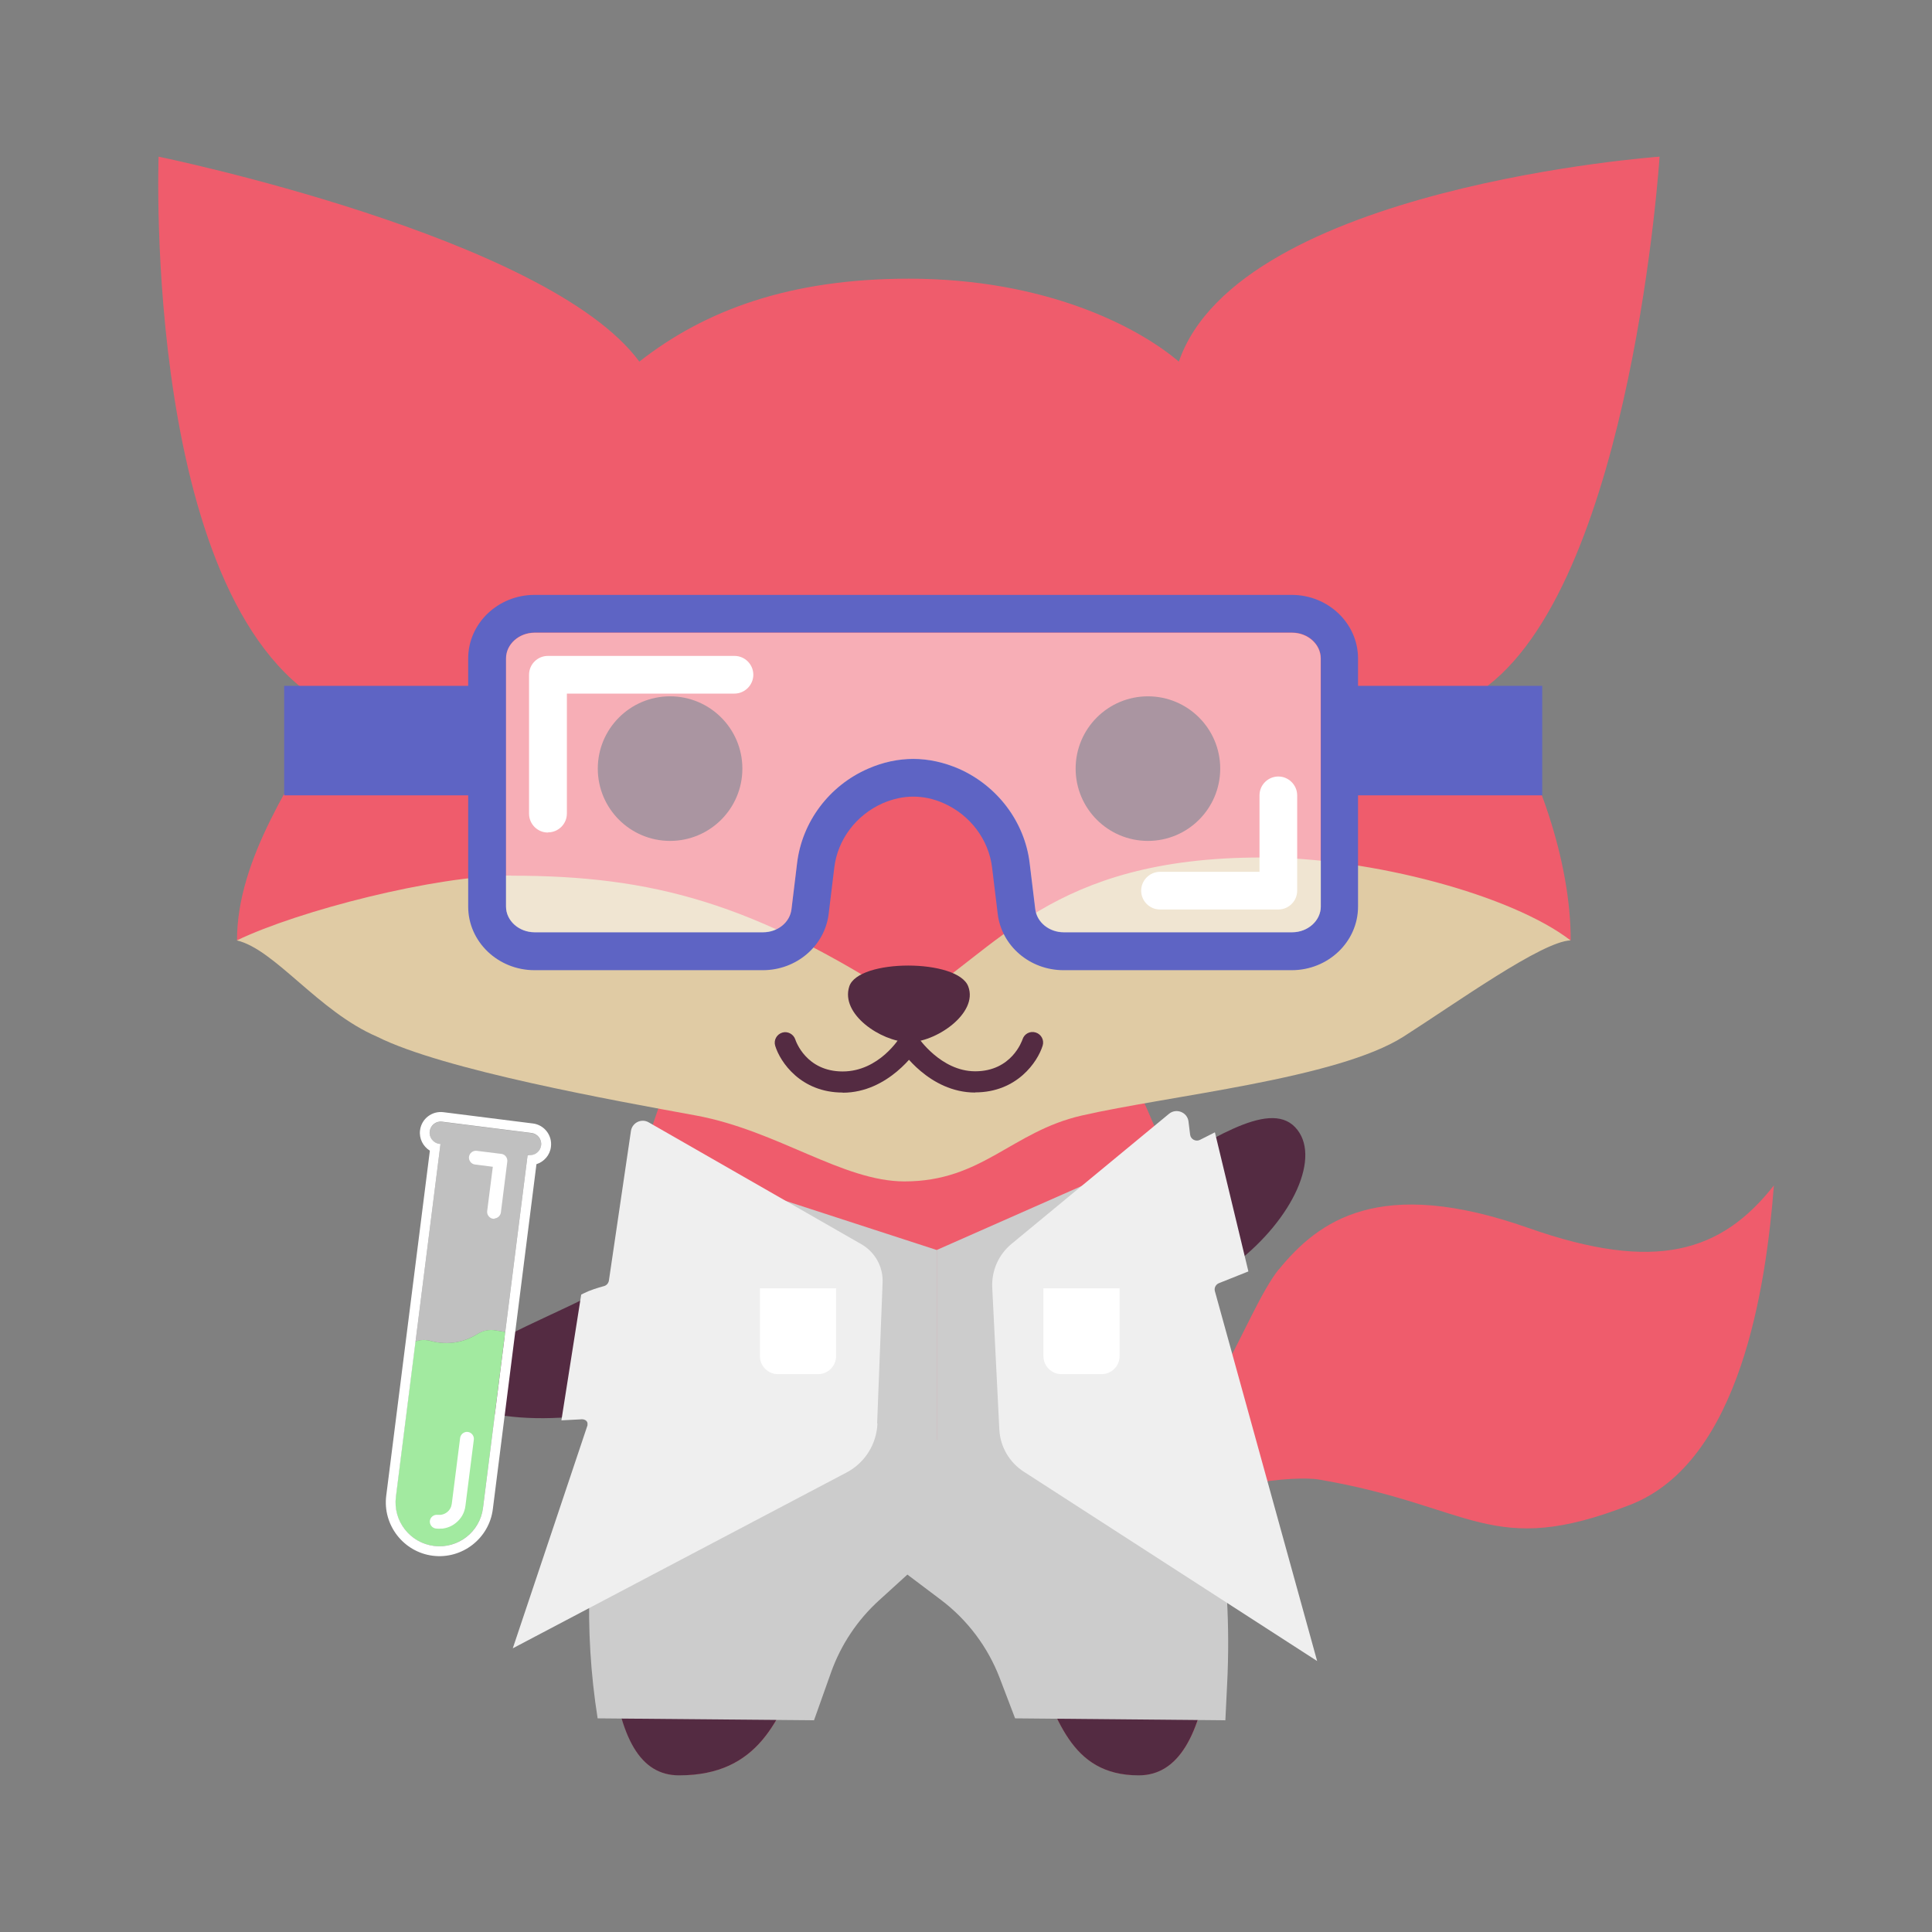 <?xml version="1.0" encoding="UTF-8"?><svg id="a" xmlns="http://www.w3.org/2000/svg" viewBox="0 0 120 120"><rect x="0" y="0" width="120" height="120" fill="#808080" stroke="none"/><defs><style>.l,.m{fill:#fff;}.n{fill:#ef5c6c;}.o{fill:#efefef;}.p{fill:#ccc;}.q{fill:#e0cba4;}.r{fill:#a2eaa0;}.s{fill:#542b42;}.t{fill:#5e64c4;}.m{opacity:.5;}</style></defs><path id="b" class="n" d="M79.41,78.86c-2.06,2.61-4.49,10.59-7.35,9.87v6.2c2.64-2.97,8.57-3.25,9.82-3.04,9.64,1.63,10.7,4.97,19.39,1.57,6.86-2.68,8.43-13.65,8.91-19.83-3.26,4.14-7.33,5.43-15.25,2.64-9.28-3.27-13.05-.42-15.51,2.59Z"/><g id="c"><path class="n" d="M37.93,87.43c.56-12.12,1.86-15.85,4.04-21.44l27.71-.46c3.06,6.39,4.57,9.73,5.45,21.89,.97,13.94,.27,22.84-4.4,22.84-7.89,0-3.94-12.38-14.27-12.54-8.78,0-4.89,12.54-14.27,12.54-4.43,0-4.95-7.68-4.26-22.84Z"/><path class="s" d="M75.14,103.41c-.59,4.38-1.95,6.86-4.41,6.86-4.32,0-5.09-3.7-6.6-7.09l11.01,.23Z"/><path class="s" d="M49.79,103.41c-1.38,3.32-2.62,6.86-7.61,6.86-2.42,0-3.68-2.3-4.2-6.86h11.81Z"/></g><g id="d"><path class="s" d="M28.04,86.3c-.78-2.3,7.12-4.62,10.64-6.97,2-1.17,6.36-2.91,7.85-.44,1.86,3.08-1.45,5.89-5.56,7.81-4.11,1.92-12.14,1.9-12.93-.4Z"/></g><g id="e"><path class="s" d="M80.44,70.01c-1.68-1.76-5.48,.99-9.2,3.04-1.96,1.23-5.51,4.31-4.01,6.77,1.88,3.07,5.9,1.43,9.5-1.34s5.39-6.71,3.71-8.47Z"/></g><path id="f" class="n" d="M88.67,60.56c1.03-2.15,6.65-3.46,8.89-2.15,0-4.87-1.98-10.79-5.15-15.82,8.99-6.93,10.67-32.86,10.67-32.86,0,0-26.12,1.87-29.86,12.73-2.53-2.15-8.25-5.15-16.77-5.15-7.39,0-12.66,1.95-16.74,5.15-5.71-7.77-29.86-12.73-29.86-12.73,0,0-1.03,28.36,10.86,34.26-2.4,4.34-5.99,9.27-5.99,14.42,1.59-.12,5.22,.13,7.02,2.15,0,0,28.95,9.73,34.69,9.73s32.23-9.73,32.23-9.73Z"/><path id="g" class="q" d="M31.75,54.38c-4.7,0-13.2,2.18-17.04,4.03,2.37,.56,5.07,4.42,8.71,5.98,4.11,2.07,14.77,3.97,19.83,4.9,5.05,.94,9.09,4.09,12.93,4.09,4.83,0,6.65-3.09,11-4.09,5.41-1.24,15.87-2.28,19.99-4.9,3.29-2.1,8.6-5.92,10.38-5.98-3.65-2.81-12.35-5.15-19.19-5.15-13.1,0-16.42,5.78-21.91,9.09-9.64-6.27-15.9-7.96-24.7-7.96Z"/><g id="h"><path class="s" d="M52.34,67.86c-2.6,0-3.88-1.89-4.19-2.9-.11-.35,.09-.71,.43-.82,.34-.11,.71,.09,.82,.43,.03,.09,.67,1.98,2.94,1.98s3.55-2.11,3.56-2.13c.2-.3,.6-.39,.91-.19s.39,.6,.19,.91c-.07,.11-1.8,2.73-4.66,2.73Z"/><path class="s" d="M60.57,67.86c-2.86,0-4.59-2.62-4.66-2.73-.2-.3-.11-.71,.19-.91,.3-.2,.71-.11,.91,.19,.01,.02,1.42,2.13,3.56,2.13,2.27,0,2.91-1.9,2.94-1.98,.11-.35,.47-.54,.82-.43,.35,.11,.54,.48,.43,.82-.31,1-1.59,2.9-4.19,2.9Z"/></g><path id="i" class="s" d="M56.4,64.73c-1.68-.05-4.21-1.73-3.65-3.46,.56-1.73,6.74-1.73,7.39,0,.64,1.68-2.06,3.51-3.74,3.46Z"/><circle id="j" class="s" cx="71.3" cy="47.74" r="4.49"/><circle id="k" class="s" cx="41.62" cy="47.74" r="4.49"/><path class="p" d="M74.82,88.85l-37.1,1.34h0c-1.27,5.42-1.47,11.04-.6,16.54h0l13.44,.12,1.06-2.98c.61-1.71,1.63-3.24,2.97-4.46l1.77-1.61,2.07,1.56c1.66,1.25,2.93,2.94,3.67,4.88l.95,2.49,13.06,.12,.11-2.26c.18-3.54-.02-7.08-.58-10.58l-.83-5.15Z"/><polygon class="p" points="41.29 72.15 58.18 77.64 58.18 91.74 40.96 91.74 41.29 72.15"/><polygon class="p" points="71.43 71.79 71.71 91.74 58.18 91.74 58.18 77.64 71.43 71.79"/><path class="o" d="M54.48,88.42l.34-8.76c.04-.98-.47-1.89-1.32-2.38l-13.21-7.57c-.45-.26-1.02,.02-1.1,.53l-1.37,9.3c-.03,.17-.15,.3-.3,.34-.43,.12-.86,.25-1.26,.45l-.16,.08-1.23,7.81,1.17-.06c.25-.04,.49,.08,.45,.33,0,.01,0,.03,0,.04l-4.64,13.85,20.73-10.92c1.14-.6,1.87-1.76,1.92-3.05Z"/><path class="o" d="M62.07,88.79l-.44-8.81c-.05-1.05,.39-2.06,1.21-2.73l9.77-8.07c.45-.37,1.14-.1,1.21,.48l.1,.81c.03,.29,.35,.46,.61,.33l.93-.47,2.08,8.64-1.83,.73c-.2,.08-.31,.3-.25,.5l6.35,22.97-18.22-11.76c-.9-.58-1.47-1.56-1.52-2.63Z"/><path class="l" d="M68.43,85.35h-2.5c-.62,0-1.12-.5-1.12-1.12v-4.21h4.73v4.21c0,.62-.5,1.12-1.12,1.12Z"/><path class="l" d="M50.82,85.35h-2.5c-.62,0-1.12-.5-1.12-1.12v-4.21h4.73v4.21c0,.62-.5,1.12-1.12,1.12Z"/><path class="t" d="M80.24,60.26h-14.18c-2.09,0-3.85-1.5-4.09-3.5l-.35-2.88c-.21-1.73-1.36-3.26-3.01-3.99-.63-.28-1.26-.41-1.89-.41s-1.26,.14-1.89,.41c-1.65,.73-2.8,2.25-3.01,3.99l-.35,2.88c-.24,1.99-2,3.5-4.09,3.5h-14.18c-2.27,0-4.12-1.77-4.12-3.95v-15.41c0-2.18,1.85-3.95,4.12-3.95h47.03c2.27,0,4.12,1.77,4.12,3.95v15.41c0,2.18-1.85,3.95-4.12,3.95Zm-23.51-13.13c.95,0,1.9,.21,2.83,.61,2.4,1.06,4.09,3.3,4.4,5.85l.35,2.88c.1,.81,.86,1.43,1.77,1.43h14.18c.98,0,1.78-.72,1.78-1.6v-15.41c0-.88-.8-1.6-1.78-1.6H33.21c-.98,0-1.78,.72-1.78,1.6v15.41c0,.88,.8,1.6,1.78,1.6h14.18c.91,0,1.67-.61,1.77-1.43l.35-2.88c.31-2.55,1.99-4.8,4.4-5.85,.93-.41,1.88-.61,2.83-.61Z"/><path class="l" d="M34.03,51.71c-.65,0-1.17-.53-1.17-1.17v-8.63c0-.65,.53-1.17,1.17-1.17h11.59c.65,0,1.17,.53,1.17,1.17s-.53,1.17-1.17,1.17h-10.41v7.45c0,.65-.53,1.17-1.17,1.17Z"/><path class="l" d="M79.41,56.49h-7.36c-.65,0-1.17-.53-1.17-1.17s.53-1.17,1.17-1.17h6.18v-4.75c0-.65,.53-1.17,1.17-1.17s1.17,.53,1.17,1.17v5.92c0,.65-.53,1.17-1.17,1.17Z"/><rect class="t" x="83.18" y="42.6" width="12.61" height="6.8"/><rect class="t" x="17.65" y="42.6" width="12.61" height="6.8"/><g><g><path class="m" d="M26.76,83.29h0c.91,.25,1.87,.14,2.7-.32l.28-.16c.31-.17,.68-.24,1.03-.18l.61,.1,1.39-10.99h.07c.38,.06,.72-.21,.77-.59,.05-.38-.22-.72-.6-.77l-5.55-.7c-.38-.05-.72,.22-.77,.6-.05,.38,.22,.72,.6,.77h.07l-1.55,12.27c.3-.11,.64-.12,.96-.03Z"/><path class="r" d="M26.95,96.02h0c1.49,.19,2.86-.87,3.05-2.36l1.38-10.93-.61-.1c-.35-.06-.72,0-1.03,.18l-.28,.16c-.82,.46-1.79,.57-2.7,.32h0c-.32-.09-.65-.08-.96,.03l-1.22,9.65c-.19,1.49,.87,2.86,2.36,3.05Z"/></g><path class="l" d="M33.09,69.78l-5.55-.7c-.71-.09-1.36,.41-1.45,1.12-.07,.52,.19,1.01,.61,1.27l-2.71,21.43c-.23,1.82,1.07,3.5,2.89,3.73s3.5-1.07,3.73-2.89l2.71-21.43c.47-.15,.84-.56,.9-1.08,.09-.71-.41-1.36-1.12-1.45Zm-.25,1.97h-.07l-2.77,21.91c-.19,1.49-1.55,2.55-3.05,2.36h0c-1.49-.19-2.55-1.55-2.36-3.05l2.77-21.92h-.07c-.38-.06-.65-.4-.6-.78s.39-.65,.77-.6l5.55,.7c.38,.05,.65,.39,.6,.77s-.39,.65-.77,.6Z"/><path class="l" d="M30.72,75.68c.2-.02,.36-.17,.39-.37l.4-3.17c.01-.11-.02-.22-.09-.31s-.17-.15-.28-.16l-1.53-.19c-.23-.03-.45,.14-.48,.37-.03,.23,.14,.45,.37,.48l1.11,.14-.35,2.75c-.03,.23,.14,.45,.37,.48,.03,0,.06,0,.09,0Z"/><path class="l" d="M27.43,94.95c.31-.03,.61-.14,.86-.34,.35-.27,.57-.65,.62-1.09l.52-4.1c.03-.23-.14-.45-.37-.48-.23-.03-.45,.14-.48,.37l-.52,4.1c-.03,.21-.13,.39-.3,.52s-.37,.18-.58,.16c-.23-.03-.45,.14-.48,.37-.03,.23,.14,.45,.37,.48,.12,.01,.23,.02,.35,0Z"/></g><path class="m" d="M56.72,47.14c.95,0,1.9,.21,2.83,.61,2.4,1.06,4.09,3.3,4.4,5.85l.35,2.88c.1,.81,.86,1.43,1.77,1.43h14.18c.98,0,1.78-.72,1.78-1.6v-15.41c0-.88-.8-1.6-1.78-1.6H33.21c-.98,0-1.78,.72-1.78,1.6v15.41c0,.88,.8,1.6,1.78,1.6h14.18c.91,0,1.67-.61,1.77-1.43l.35-2.88c.31-2.55,1.99-4.8,4.4-5.85,.93-.41,1.88-.61,2.83-.61Z"/></svg>